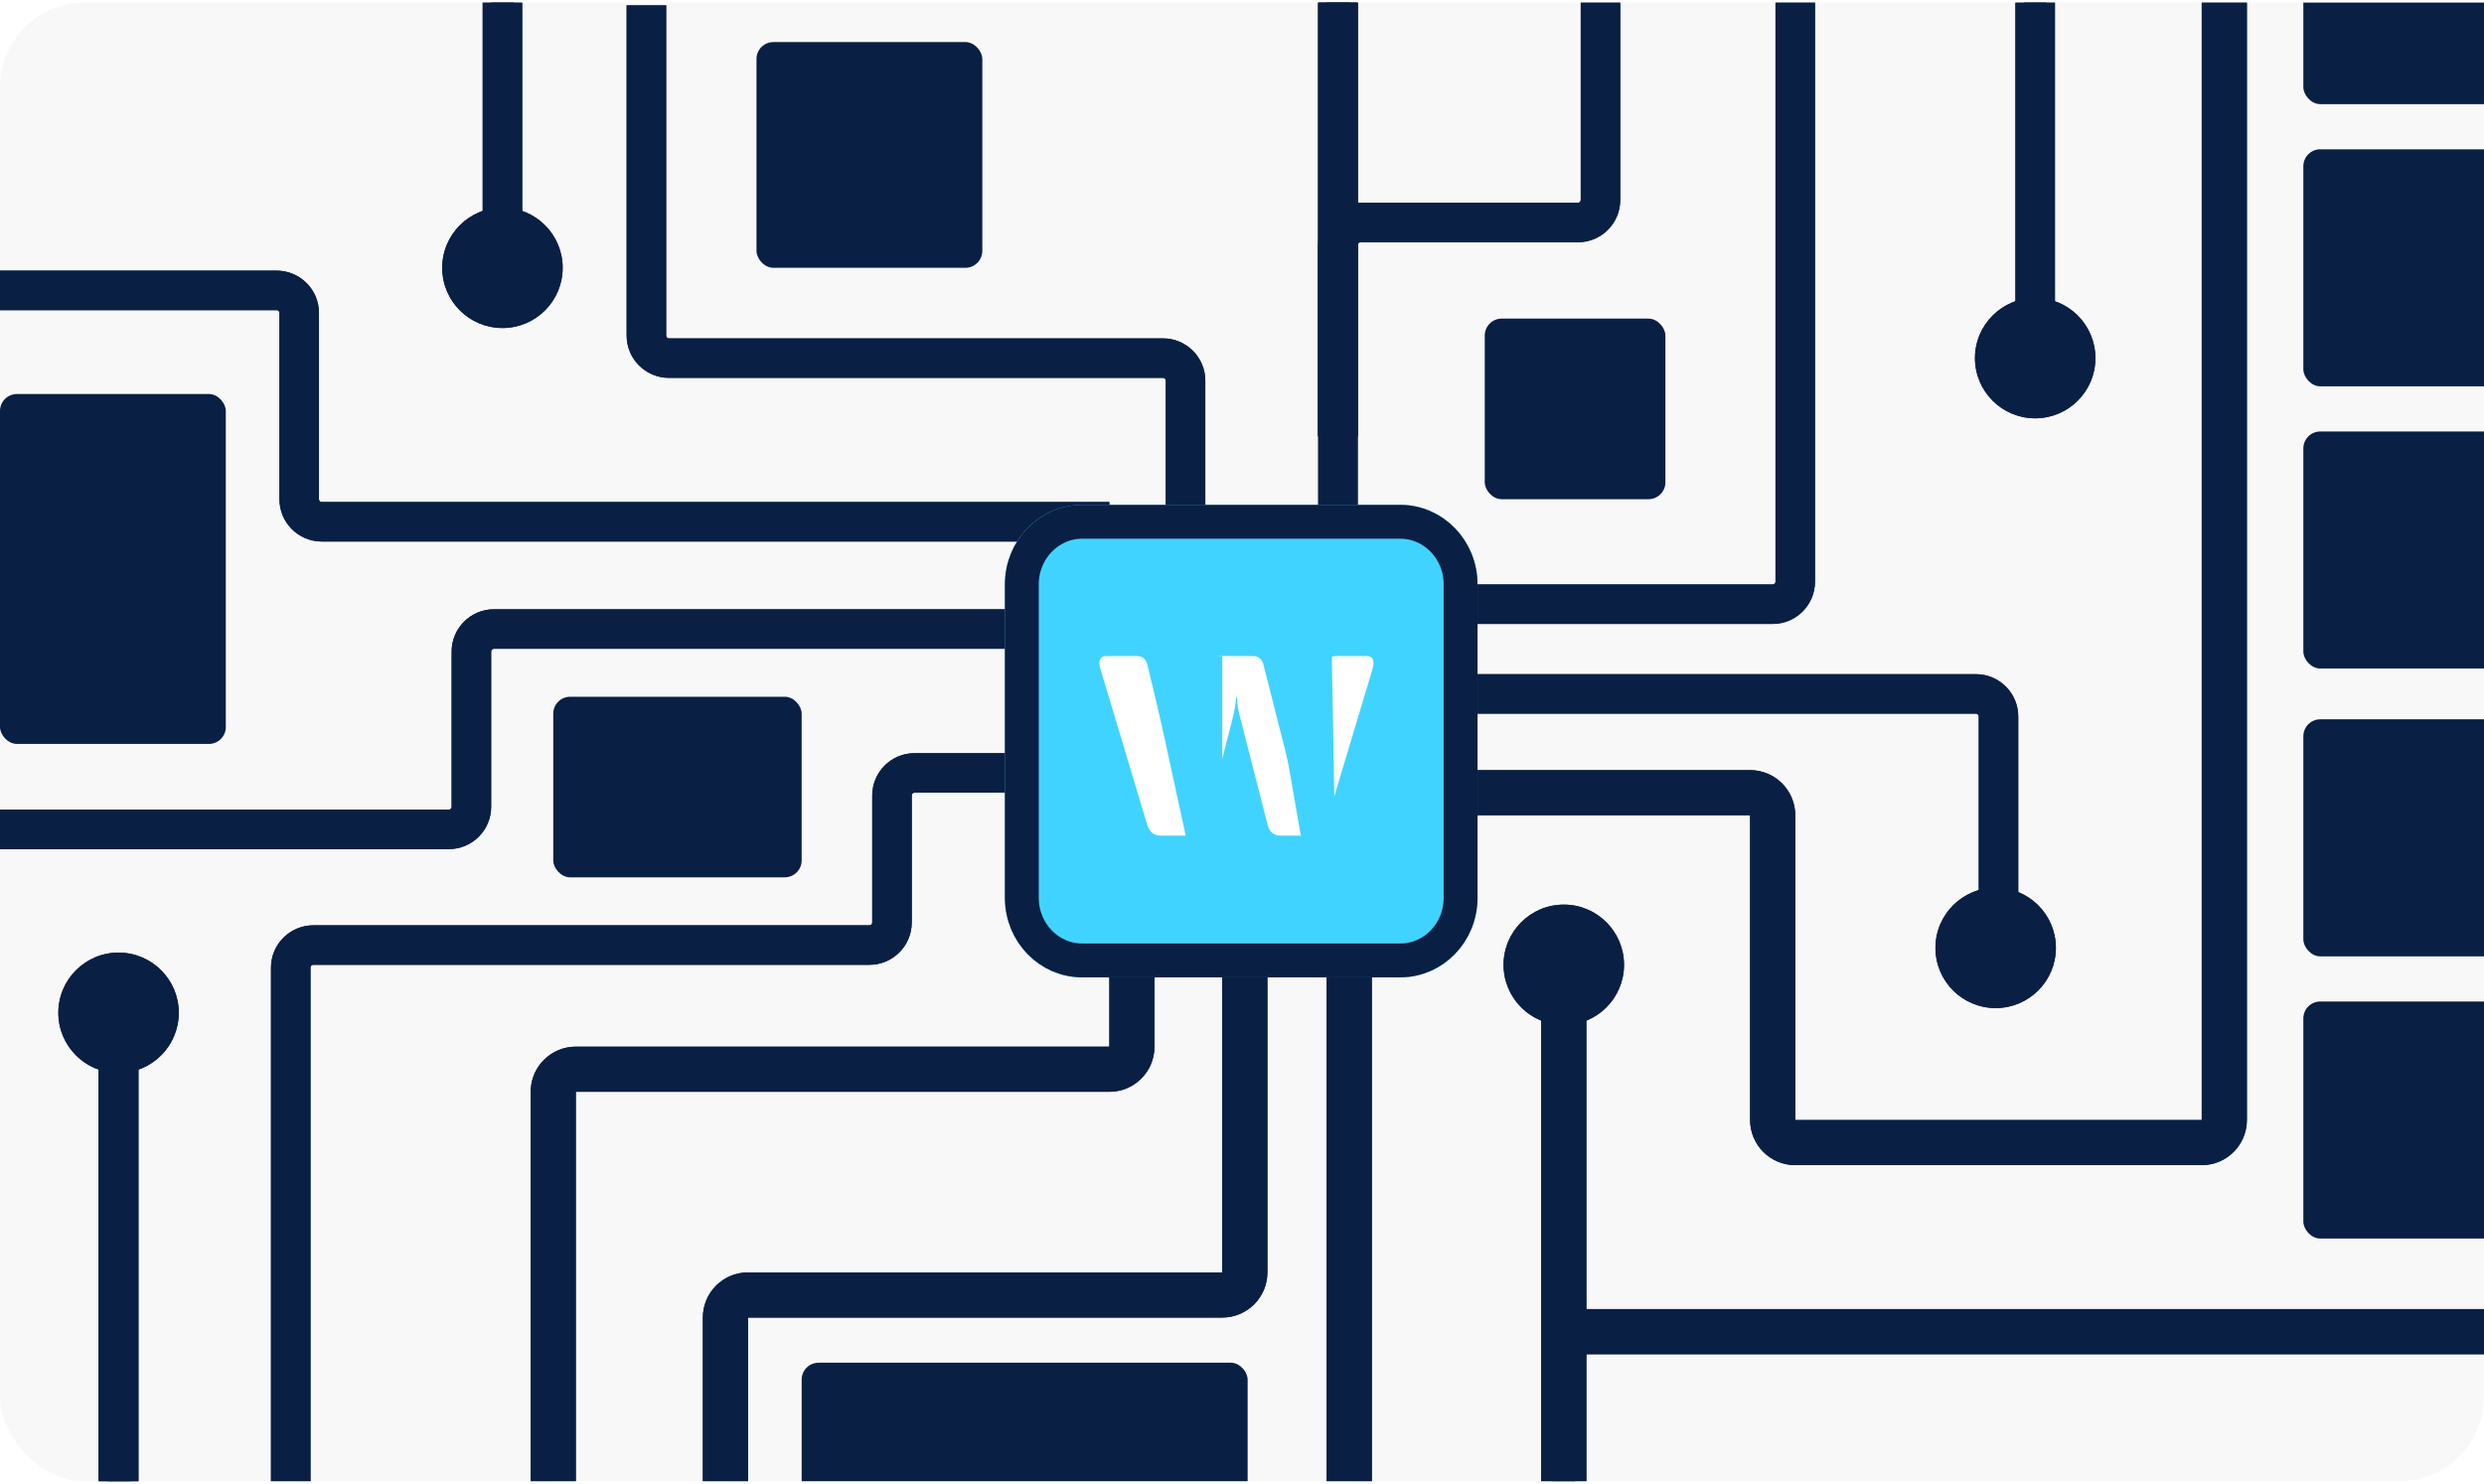 <svg width="440" height="263" viewBox="0 0 440 263" fill="none" xmlns="http://www.w3.org/2000/svg">
<g clip-path="url(#clip0_1263_12914)">
<rect y="0.453" width="440" height="262" rx="15" fill="#F8F8F8"/>
<path d="M200.5 136.953V185.453C200.5 187.662 198.709 189.453 196.5 189.453H102C99.791 189.453 98 191.243 98 193.453V291.453" stroke="#0A1F44" stroke-width="8"/>
<path d="M220.5 158.453V225.453C220.5 227.662 218.709 229.453 216.5 229.453H132.5C130.291 229.453 128.5 231.243 128.5 233.453V298.453" stroke="#0A1F44" stroke-width="8"/>
<path d="M239 139.953V280.953" stroke="#0A1F44" stroke-width="8"/>
<path d="M251.5 140.453H310C312.209 140.453 314 142.243 314 144.453V198.453C314 200.662 315.791 202.453 318 202.453H390C392.209 202.453 394 200.662 394 198.453V-18.547" stroke="#0A1F44" stroke-width="8"/>
<path d="M266.333 170.953C266.333 176.844 271.109 181.619 277 181.619C282.891 181.619 287.667 176.844 287.667 170.953C287.667 165.062 282.891 160.286 277 160.286C271.109 160.286 266.333 165.062 266.333 170.953ZM277 170.953H275V285.953H277H279V170.953H277Z" fill="#0A1F44"/>
<path d="M278.5 235.953H457.5" stroke="#0A1F44" stroke-width="8"/>
<path d="M277 305.453L277 176.453" stroke="#0A1F44" stroke-width="8"/>
<path d="M342.833 167.953C342.833 173.844 347.609 178.619 353.5 178.619C359.391 178.619 364.167 173.844 364.167 167.953C364.167 162.062 359.391 157.286 353.5 157.286C347.609 157.286 342.833 162.062 342.833 167.953ZM255.5 122.453V124.453H349.5V122.453V120.453H255.5V122.453ZM353.5 126.453H351.5V167.953H353.5H355.5V126.453H353.5ZM349.5 122.453V124.453C350.605 124.453 351.5 125.348 351.5 126.453H353.5H355.5C355.5 123.139 352.814 120.453 349.5 120.453V122.453Z" fill="#0A1F44"/>
<path d="M254 122.953H350C352.209 122.953 354 124.743 354 126.953V161.953" stroke="#0A1F44" stroke-width="7"/>
<path d="M258 107.054H314C316.209 107.054 318 105.263 318 103.054V-10.603M237 111.453V43.429C237 41.22 238.791 39.429 241 39.429H279.5C281.709 39.429 283.5 37.638 283.5 35.429V-26.547" stroke="#0A1F44" stroke-width="7"/>
<path d="M196.5 92.453H57C54.791 92.453 53 90.662 53 88.453V55.453C53 53.243 51.209 51.453 49 51.453H-9.5" stroke="#0A1F44" stroke-width="7"/>
<path d="M190.5 111.453H87.5C85.291 111.453 83.5 113.243 83.5 115.453V142.953C83.5 145.162 81.709 146.953 79.5 146.953H-13.5" stroke="#0A1F44" stroke-width="7"/>
<path d="M185 136.953H162C159.791 136.953 158 138.743 158 140.953V163.453C158 165.662 156.209 167.453 154 167.453H55.5C53.291 167.453 51.5 169.243 51.5 171.453V282.953" stroke="#0A1F44" stroke-width="7"/>
<path d="M210 94.953V67.453C210 65.243 208.209 63.453 206 63.453H118.5C116.291 63.453 114.5 61.662 114.5 59.453V0.953" stroke="#0A1F44" stroke-width="7"/>
<path d="M89 46.953V-39.547" stroke="#0A1F44" stroke-width="7"/>
<path d="M360.5 62.953V-23.547" stroke="#0A1F44" stroke-width="7"/>
<path d="M21 274.953V188.453" stroke="#0A1F44" stroke-width="7"/>
<path d="M237 77.314V-9.186" stroke="#0A1F44" stroke-width="7"/>
<path d="M10.333 179.453C10.333 185.344 15.109 190.119 21 190.119C26.891 190.119 31.667 185.344 31.667 179.453C31.667 173.562 26.891 168.786 21 168.786C15.109 168.786 10.333 173.562 10.333 179.453ZM21 179.453H19V292.453H21H23V179.453H21Z" fill="#0A1F44"/>
<path d="M226.333 -18.186C226.333 -12.295 231.109 -7.519 237 -7.519C242.891 -7.519 247.667 -12.295 247.667 -18.186C247.667 -24.077 242.891 -28.853 237 -28.853C231.109 -28.853 226.333 -24.077 226.333 -18.186ZM237 -18.186H235V94.814H237H239V-18.186H237Z" fill="#0A1F44"/>
<path d="M21 274.953V188.453" stroke="#0A1F44" stroke-width="7"/>
<path d="M237 77.314V-9.186" stroke="#0A1F44" stroke-width="7"/>
<path d="M99.667 47.453C99.667 41.562 94.891 36.786 89 36.786C83.109 36.786 78.333 41.562 78.333 47.453C78.333 53.344 83.109 58.119 89 58.119C94.891 58.119 99.667 53.344 99.667 47.453ZM89 47.453L91 47.453L91 -65.547L89 -65.547L87 -65.547L87 47.453L89 47.453Z" fill="#0A1F44"/>
<path d="M371.167 63.453C371.167 57.562 366.391 52.786 360.5 52.786C354.609 52.786 349.833 57.562 349.833 63.453C349.833 69.344 354.609 74.119 360.5 74.119C366.391 74.119 371.167 69.344 371.167 63.453ZM360.5 63.453L362.5 63.453L362.5 -49.547L360.5 -49.547L358.5 -49.547L358.5 63.453L360.5 63.453Z" fill="#0A1F44"/>
<g filter="url(#filter0_f_1263_12914)">
<path d="M200.5 136.953V185.453C200.5 187.662 198.709 189.453 196.5 189.453H102C99.791 189.453 98 191.243 98 193.453V291.453" stroke="#0A1F44" stroke-width="8"/>
<path d="M220.5 158.453V225.453C220.5 227.662 218.709 229.453 216.5 229.453H132.5C130.291 229.453 128.5 231.243 128.5 233.453V298.453" stroke="#0A1F44" stroke-width="8"/>
<path d="M239 139.953V280.953" stroke="#0A1F44" stroke-width="8"/>
<path d="M251.5 140.453H310C312.209 140.453 314 142.243 314 144.453V198.453C314 200.662 315.791 202.453 318 202.453H390C392.209 202.453 394 200.662 394 198.453V-18.547" stroke="#0A1F44" stroke-width="8"/>
<path d="M266.333 170.953C266.333 176.844 271.109 181.619 277 181.619C282.891 181.619 287.667 176.844 287.667 170.953C287.667 165.062 282.891 160.286 277 160.286C271.109 160.286 266.333 165.062 266.333 170.953ZM277 170.953H275V285.953H277H279V170.953H277Z" fill="#0A1F44"/>
<path d="M278.5 235.953H457.5" stroke="#0A1F44" stroke-width="8"/>
<path d="M277 305.453L277 176.453" stroke="#0A1F44" stroke-width="8"/>
<path d="M342.833 167.953C342.833 173.844 347.609 178.619 353.5 178.619C359.391 178.619 364.167 173.844 364.167 167.953C364.167 162.062 359.391 157.286 353.5 157.286C347.609 157.286 342.833 162.062 342.833 167.953ZM255.5 122.453V124.453H349.5V122.453V120.453H255.5V122.453ZM353.5 126.453H351.5V167.953H353.5H355.5V126.453H353.5ZM349.5 122.453V124.453C350.605 124.453 351.5 125.348 351.5 126.453H353.5H355.5C355.5 123.139 352.814 120.453 349.5 120.453V122.453Z" fill="#0A1F44"/>
<path d="M254 122.953H350C352.209 122.953 354 124.743 354 126.953V161.953" stroke="#0A1F44" stroke-width="7"/>
<path d="M258 107.054H314C316.209 107.054 318 105.263 318 103.054V-10.603M237 111.453V43.429C237 41.22 238.791 39.429 241 39.429H279.5C281.709 39.429 283.5 37.638 283.5 35.429V-26.547" stroke="#0A1F44" stroke-width="7"/>
<path d="M196.5 92.453H57C54.791 92.453 53 90.662 53 88.453V55.453C53 53.243 51.209 51.453 49 51.453H-9.5" stroke="#0A1F44" stroke-width="7"/>
<path d="M190.5 111.453H87.5C85.291 111.453 83.5 113.243 83.5 115.453V142.953C83.5 145.162 81.709 146.953 79.5 146.953H-13.5" stroke="#0A1F44" stroke-width="7"/>
<path d="M185 136.953H162C159.791 136.953 158 138.743 158 140.953V163.453C158 165.662 156.209 167.453 154 167.453H55.5C53.291 167.453 51.5 169.243 51.5 171.453V282.953" stroke="#0A1F44" stroke-width="7"/>
<path d="M210 94.953V67.453C210 65.243 208.209 63.453 206 63.453H118.5C116.291 63.453 114.5 61.662 114.5 59.453V0.953" stroke="#0A1F44" stroke-width="7"/>
<path d="M89 46.953V-39.547" stroke="#0A1F44" stroke-width="7"/>
<path d="M360.5 62.953V-23.547" stroke="#0A1F44" stroke-width="7"/>
<path d="M21 274.953V188.453" stroke="#0A1F44" stroke-width="7"/>
<path d="M237 77.314V-9.186" stroke="#0A1F44" stroke-width="7"/>
<path d="M10.333 179.453C10.333 185.344 15.109 190.119 21 190.119C26.891 190.119 31.667 185.344 31.667 179.453C31.667 173.562 26.891 168.786 21 168.786C15.109 168.786 10.333 173.562 10.333 179.453ZM21 179.453H19V292.453H21H23V179.453H21Z" fill="#0A1F44"/>
<path d="M226.333 -18.186C226.333 -12.295 231.109 -7.519 237 -7.519C242.891 -7.519 247.667 -12.295 247.667 -18.186C247.667 -24.077 242.891 -28.853 237 -28.853C231.109 -28.853 226.333 -24.077 226.333 -18.186ZM237 -18.186H235V94.814H237H239V-18.186H237Z" fill="#0A1F44"/>
<path d="M21 274.953V188.453" stroke="#0A1F44" stroke-width="7"/>
<path d="M237 77.314V-9.186" stroke="#0A1F44" stroke-width="7"/>
<path d="M99.667 47.453C99.667 41.562 94.891 36.786 89 36.786C83.109 36.786 78.333 41.562 78.333 47.453C78.333 53.344 83.109 58.119 89 58.119C94.891 58.119 99.667 53.344 99.667 47.453ZM89 47.453L91 47.453L91 -65.547L89 -65.547L87 -65.547L87 47.453L89 47.453Z" fill="#0A1F44"/>
<path d="M371.167 63.453C371.167 57.562 366.391 52.786 360.5 52.786C354.609 52.786 349.833 57.562 349.833 63.453C349.833 69.344 354.609 74.119 360.5 74.119C366.391 74.119 371.167 69.344 371.167 63.453ZM360.5 63.453L362.5 63.453L362.5 -49.547L360.5 -49.547L358.5 -49.547L358.5 63.453L360.5 63.453Z" fill="#0A1F44"/>
</g>
<path d="M248.051 89.453H191.668C184.12 89.453 178 95.766 178 103.553V159.072C178 166.859 184.12 173.172 191.668 173.172H248.051C255.6 173.172 261.72 166.859 261.72 159.072V103.553C261.72 95.766 255.6 89.453 248.051 89.453Z" fill="#41D3FF"/>
<path d="M191.669 92.453H248.051C253.856 92.453 258.72 97.334 258.72 103.553V159.072C258.72 165.291 253.856 170.172 248.051 170.172H191.669C185.864 170.172 181 165.291 181 159.072V103.553C181 97.334 185.864 92.453 191.669 92.453Z" fill="#41D3FF" stroke="#0A1F44" stroke-width="6"/>
<path d="M194.942 118.606C194.478 117.031 194.826 116.243 195.988 116.243H201.342C202.356 116.243 202.99 116.758 203.243 117.788L207.521 135.544C207.774 136.574 207.996 137.563 208.186 138.512C208.376 139.462 208.492 140.24 208.535 140.845H208.725C208.767 140.24 208.883 139.452 209.073 138.482C209.263 137.493 209.485 136.513 209.738 135.544L214.237 117.788C214.491 116.758 215.125 116.243 216.139 116.243H221.905C222.919 116.243 223.553 116.758 223.806 117.788L228.305 135.544C228.558 136.513 228.78 137.493 228.97 138.482C229.16 139.452 229.277 140.24 229.318 140.845H229.509C229.551 140.24 229.667 139.462 229.857 138.512C230.047 137.563 230.27 136.574 230.523 135.544L234.8 117.788C235.054 116.758 235.687 116.243 236.701 116.243H242.056C243.217 116.243 243.566 117.031 243.102 118.606L234.864 146.027C234.462 147.38 233.691 148.057 232.551 148.057H226.816C225.612 148.057 224.841 147.38 224.503 146.027L219.909 128.06C219.634 127.029 219.433 126.201 219.307 125.575C219.202 124.949 219.127 124.252 219.085 123.485H218.959C218.916 124.252 218.832 124.949 218.705 125.575C218.599 126.201 218.409 127.029 218.135 128.06L213.54 146.027C213.203 147.38 212.432 148.057 211.228 148.057H205.493C204.352 148.057 203.581 147.38 203.18 146.027L194.942 118.606Z" fill="white"/>
<path d="M211.488 154.754L203.116 116.243H216.511V154.754H211.488Z" fill="#41D3FF"/>
<path d="M231.581 154.754L224.884 116.243H235.907L236.605 154.754H231.581Z" fill="#41D3FF"/>
<rect x="134" y="7.453" width="40" height="40" rx="3" fill="#0A1F44"/>
<rect x="263" y="56.453" width="32" height="32" rx="3" fill="#0A1F44"/>
<rect x="98" y="123.453" width="44" height="32" rx="3" fill="#0A1F44"/>
<rect x="408" y="177.453" width="40" height="42" rx="3" fill="#0A1F44"/>
<rect x="408" y="127.453" width="40" height="42" rx="3" fill="#0A1F44"/>
<rect y="69.814" width="40" height="62" rx="3" fill="#0A1F44"/>
<rect x="142" y="241.453" width="79" height="40" rx="3" fill="#0A1F44"/>
<rect x="408" y="76.453" width="40" height="42" rx="3" fill="#0A1F44"/>
<rect x="408" y="26.453" width="40" height="42" rx="3" fill="#0A1F44"/>
<rect x="408" y="-23.547" width="40" height="42" rx="3" fill="#0A1F44"/>
</g>
<defs>
<filter id="filter0_f_1263_12914" x="-16" y="-68.047" width="476" height="376" filterUnits="userSpaceOnUse" color-interpolation-filters="sRGB">
<feFlood flood-opacity="0" result="BackgroundImageFix"/>
<feBlend mode="normal" in="SourceGraphic" in2="BackgroundImageFix" result="shape"/>
<feGaussianBlur stdDeviation="1.25" result="effect1_foregroundBlur_1263_12914"/>
</filter>
<clipPath id="clip0_1263_12914">
<rect width="440" height="262" fill="white" transform="translate(0 0.453)"/>
</clipPath>
</defs>
</svg>
